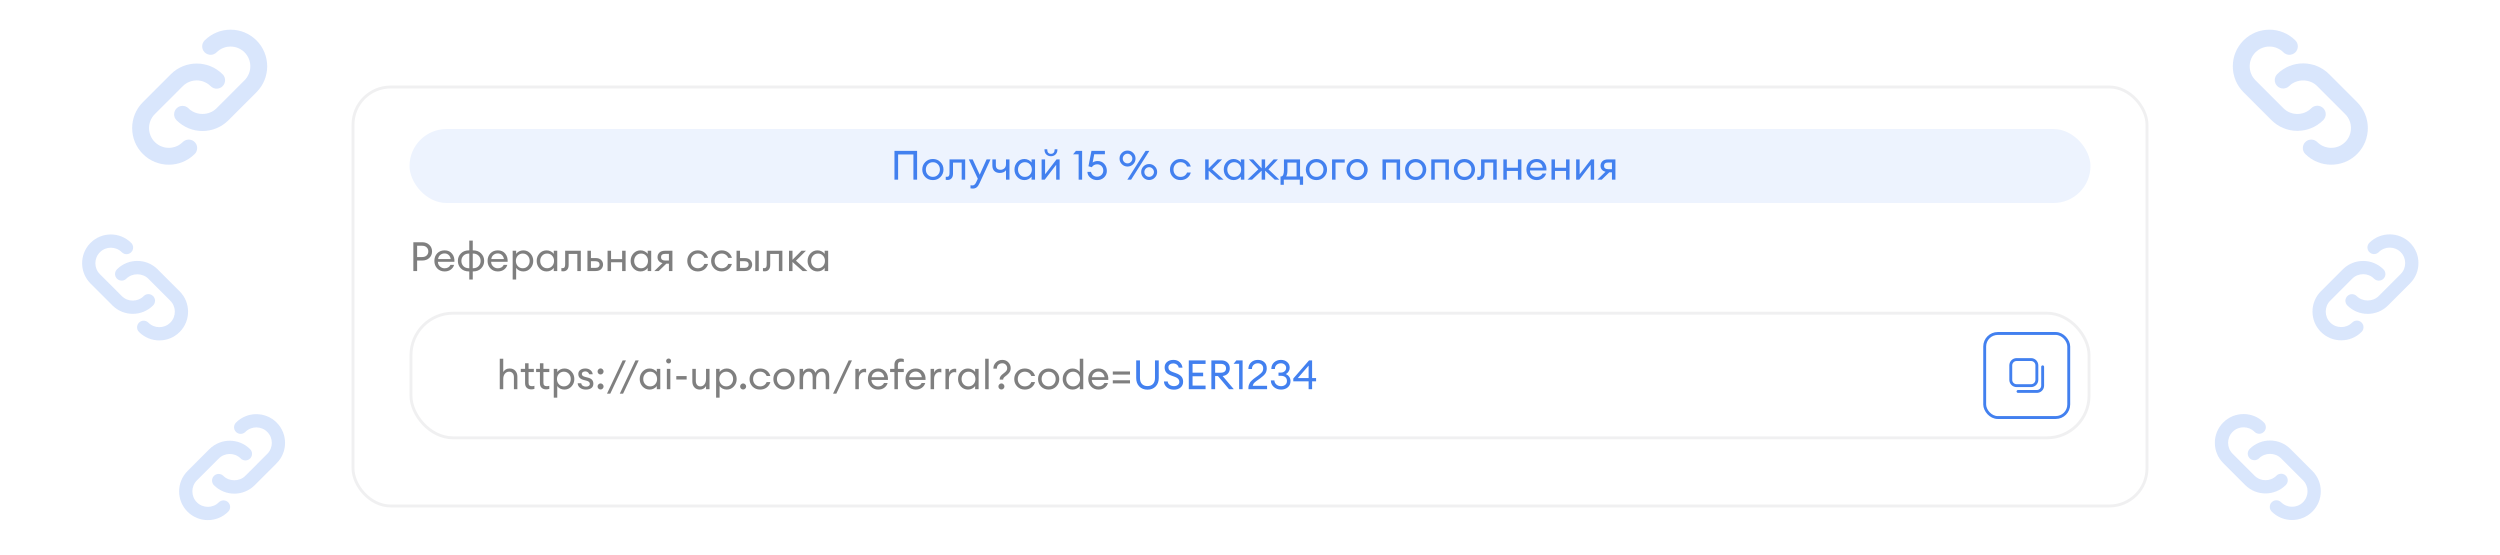 <svg width="640" height="142" viewBox="0 0 640 142" fill="none" xmlns="http://www.w3.org/2000/svg">
<g clip-path="url(#clip0_1142_3603)">
<rect x="90.371" y="22.274" width="459.258" height="107.258" rx="9.629" fill="white"/>
<rect x="90.371" y="22.274" width="459.258" height="107.258" rx="9.629" stroke="#F0F0F1" stroke-width="0.742"/>
<rect x="104.839" y="33.032" width="430.323" height="18.936" rx="9.468" fill="#EDF3FE"/>
<path d="M233.833 46V39.539H229.917V46H228.982V38.625H234.778V46H233.833ZM238.821 46.104C238.039 46.104 237.388 45.844 236.869 45.325C236.356 44.799 236.1 44.158 236.1 43.403C236.1 42.648 236.356 42.011 236.869 41.492C237.388 40.966 238.039 40.703 238.821 40.703C239.597 40.703 240.241 40.966 240.753 41.492C241.273 42.011 241.532 42.648 241.532 43.403C241.532 44.158 241.273 44.799 240.753 45.325C240.241 45.844 239.597 46.104 238.821 46.104ZM237.513 44.733C237.852 45.093 238.288 45.273 238.821 45.273C239.355 45.273 239.787 45.093 240.12 44.733C240.452 44.373 240.618 43.929 240.618 43.403C240.618 42.877 240.452 42.434 240.12 42.074C239.787 41.714 239.355 41.533 238.821 41.533C238.288 41.533 237.852 41.714 237.513 42.074C237.18 42.434 237.014 42.877 237.014 43.403C237.014 43.929 237.18 44.373 237.513 44.733ZM242.578 46.073C242.342 46.073 242.186 46.062 242.11 46.041V45.242C242.159 45.256 242.27 45.263 242.443 45.263C242.657 45.263 242.817 45.19 242.92 45.044C243.024 44.892 243.076 44.625 243.076 44.245V40.806H247.086V46H246.192V41.627H243.97V44.431C243.97 44.965 243.841 45.373 243.585 45.657C243.329 45.934 242.993 46.073 242.578 46.073ZM253.568 40.806L250.753 46.925C250.538 47.402 250.296 47.745 250.026 47.953C249.762 48.167 249.43 48.275 249.028 48.275C248.772 48.275 248.578 48.258 248.447 48.223V47.433C248.551 47.454 248.72 47.465 248.956 47.465C249.343 47.465 249.655 47.201 249.89 46.675L250.316 45.761L248.021 40.806H249.008L250.805 44.722L252.57 40.806H253.568ZM258.427 46H257.534V43.58C257.395 43.794 257.184 43.964 256.9 44.089C256.616 44.213 256.298 44.276 255.945 44.276C255.363 44.276 254.899 44.109 254.553 43.777C254.213 43.445 254.044 42.977 254.044 42.375V40.806H254.937V42.281C254.937 43.071 255.342 43.465 256.152 43.465C256.506 43.465 256.824 43.344 257.108 43.102C257.392 42.853 257.534 42.503 257.534 42.053V40.806H258.427V46ZM262.249 46.104C261.529 46.104 260.923 45.841 260.432 45.315C259.947 44.788 259.704 44.151 259.704 43.403C259.704 42.655 259.947 42.018 260.432 41.492C260.923 40.966 261.529 40.703 262.249 40.703C262.63 40.703 262.983 40.789 263.309 40.962C263.641 41.129 263.897 41.343 264.077 41.606V40.806H264.971V46H264.077V45.2C263.897 45.463 263.641 45.681 263.309 45.855C262.983 46.021 262.63 46.104 262.249 46.104ZM262.384 45.283C262.897 45.283 263.319 45.103 263.652 44.743C263.984 44.383 264.15 43.936 264.15 43.403C264.15 42.87 263.984 42.423 263.652 42.063C263.319 41.703 262.897 41.523 262.384 41.523C261.865 41.523 261.439 41.703 261.107 42.063C260.774 42.423 260.608 42.87 260.608 43.403C260.608 43.936 260.774 44.383 261.107 44.743C261.439 45.103 261.865 45.283 262.384 45.283ZM267.452 46H266.652V40.806H267.545V44.618L270.475 40.806H271.264V46H270.381V42.188L267.452 46ZM270.215 39.539C269.903 39.844 269.512 39.996 269.041 39.996C268.57 39.996 268.176 39.844 267.857 39.539C267.545 39.234 267.39 38.836 267.39 38.345V38.21H268.096V38.345C268.096 38.677 268.183 38.937 268.356 39.124C268.536 39.304 268.764 39.394 269.041 39.394C269.318 39.394 269.543 39.304 269.716 39.124C269.896 38.937 269.986 38.677 269.986 38.345V38.21H270.693V38.345C270.693 38.836 270.533 39.234 270.215 39.539ZM276.132 46V39.508H274.709L275.436 38.625H277.025V46H276.132ZM280.85 46.104C280.185 46.104 279.61 45.896 279.125 45.481C278.641 45.065 278.391 44.574 278.377 44.006H279.291C279.375 44.366 279.558 44.66 279.842 44.889C280.126 45.117 280.462 45.231 280.85 45.231C281.3 45.231 281.677 45.079 281.982 44.774C282.286 44.47 282.439 44.096 282.439 43.653C282.439 43.202 282.293 42.825 282.003 42.52C281.712 42.216 281.341 42.063 280.891 42.063C280.275 42.063 279.811 42.313 279.499 42.811L278.647 42.562L279.406 38.625H282.854V39.498H280.122L279.717 41.606C280.077 41.35 280.507 41.222 281.005 41.222C281.691 41.222 282.252 41.464 282.688 41.949C283.131 42.427 283.353 43.033 283.353 43.767C283.353 44.418 283.114 44.972 282.636 45.429C282.158 45.879 281.563 46.104 280.85 46.104ZM289.563 46H288.597L293.271 38.625H294.237L289.563 46ZM294.186 46.083C293.618 46.083 293.133 45.882 292.731 45.481C292.337 45.079 292.139 44.598 292.139 44.037C292.139 43.469 292.337 42.988 292.731 42.593C293.133 42.191 293.618 41.991 294.186 41.991C294.746 41.991 295.228 42.191 295.629 42.593C296.031 42.988 296.232 43.469 296.232 44.037C296.232 44.598 296.031 45.079 295.629 45.481C295.228 45.882 294.746 46.083 294.186 46.083ZM294.186 45.273C294.518 45.273 294.805 45.152 295.048 44.909C295.29 44.66 295.411 44.369 295.411 44.037C295.411 43.705 295.29 43.417 295.048 43.175C294.805 42.925 294.518 42.801 294.186 42.801C293.839 42.801 293.548 42.922 293.313 43.164C293.078 43.407 292.96 43.697 292.96 44.037C292.96 44.376 293.078 44.667 293.313 44.909C293.548 45.152 293.839 45.273 294.186 45.273ZM288.649 42.635C288.081 42.635 287.597 42.434 287.195 42.032C286.8 41.63 286.603 41.149 286.603 40.588C286.603 40.02 286.8 39.539 287.195 39.145C287.597 38.743 288.081 38.542 288.649 38.542C289.21 38.542 289.691 38.743 290.093 39.145C290.495 39.539 290.695 40.02 290.695 40.588C290.695 41.149 290.495 41.63 290.093 42.032C289.691 42.434 289.21 42.635 288.649 42.635ZM288.649 41.824C288.982 41.824 289.269 41.703 289.511 41.461C289.754 41.212 289.875 40.921 289.875 40.588C289.875 40.256 289.754 39.969 289.511 39.726C289.269 39.477 288.982 39.352 288.649 39.352C288.303 39.352 288.012 39.473 287.777 39.716C287.541 39.958 287.424 40.249 287.424 40.588C287.424 40.928 287.541 41.218 287.777 41.461C288.012 41.703 288.303 41.824 288.649 41.824ZM302.219 46.104C301.437 46.104 300.789 45.844 300.277 45.325C299.764 44.799 299.508 44.158 299.508 43.403C299.508 42.648 299.764 42.011 300.277 41.492C300.789 40.966 301.437 40.703 302.219 40.703C302.863 40.703 303.421 40.883 303.891 41.243C304.362 41.596 304.677 42.06 304.837 42.635H303.881C303.756 42.295 303.549 42.025 303.258 41.824C302.967 41.624 302.621 41.523 302.219 41.523C301.686 41.523 301.25 41.703 300.91 42.063C300.578 42.423 300.412 42.87 300.412 43.403C300.412 43.936 300.578 44.383 300.91 44.743C301.25 45.103 301.686 45.283 302.219 45.283C302.621 45.283 302.967 45.183 303.258 44.982C303.549 44.781 303.756 44.511 303.881 44.172H304.837C304.684 44.747 304.373 45.214 303.902 45.574C303.431 45.927 302.87 46.104 302.219 46.104ZM312.015 46L309.418 43.684V46H308.525V40.806H309.418V43.112L311.724 40.806H312.857L310.312 43.351L313.241 46H312.015ZM315.828 46.104C315.108 46.104 314.502 45.841 314.01 45.315C313.526 44.788 313.283 44.151 313.283 43.403C313.283 42.655 313.526 42.018 314.01 41.492C314.502 40.966 315.108 40.703 315.828 40.703C316.209 40.703 316.562 40.789 316.888 40.962C317.22 41.129 317.476 41.343 317.656 41.606V40.806H318.549V46H317.656V45.2C317.476 45.463 317.22 45.681 316.888 45.855C316.562 46.021 316.209 46.104 315.828 46.104ZM315.963 45.283C316.475 45.283 316.898 45.103 317.23 44.743C317.563 44.383 317.729 43.936 317.729 43.403C317.729 42.87 317.563 42.423 317.23 42.063C316.898 41.703 316.475 41.523 315.963 41.523C315.444 41.523 315.018 41.703 314.685 42.063C314.353 42.423 314.187 42.87 314.187 43.403C314.187 43.936 314.353 44.383 314.685 44.743C315.018 45.103 315.444 45.283 315.963 45.283ZM326.339 46L323.877 43.694V46H322.984V43.694L320.522 46H319.348L322.132 43.351L319.712 40.806H320.823L322.984 43.112V40.806H323.877V43.112L326.048 40.806H327.149L324.729 43.362L327.512 46H326.339ZM327.817 45.179H327.941C328.44 45.179 328.689 44.618 328.689 43.497V40.806H332.813V45.179H333.592V47.309H332.751V46H328.658V47.309H327.817V45.179ZM329.583 41.627V43.642C329.583 44.293 329.475 44.806 329.261 45.179H331.92V41.627H329.583ZM337.012 46.104C336.229 46.104 335.578 45.844 335.059 45.325C334.547 44.799 334.29 44.158 334.29 43.403C334.29 42.648 334.547 42.011 335.059 41.492C335.578 40.966 336.229 40.703 337.012 40.703C337.787 40.703 338.431 40.966 338.944 41.492C339.463 42.011 339.723 42.648 339.723 43.403C339.723 44.158 339.463 44.799 338.944 45.325C338.431 45.844 337.787 46.104 337.012 46.104ZM335.703 44.733C336.042 45.093 336.479 45.273 337.012 45.273C337.545 45.273 337.978 45.093 338.31 44.733C338.643 44.373 338.809 43.929 338.809 43.403C338.809 42.877 338.643 42.434 338.31 42.074C337.978 41.714 337.545 41.533 337.012 41.533C336.479 41.533 336.042 41.714 335.703 42.074C335.371 42.434 335.205 42.877 335.205 43.403C335.205 43.929 335.371 44.373 335.703 44.733ZM341.005 46V40.806H344.256V41.627H341.898V46H341.005ZM347.419 46.104C346.637 46.104 345.986 45.844 345.466 45.325C344.954 44.799 344.698 44.158 344.698 43.403C344.698 42.648 344.954 42.011 345.466 41.492C345.986 40.966 346.637 40.703 347.419 40.703C348.195 40.703 348.839 40.966 349.351 41.492C349.871 42.011 350.13 42.648 350.13 43.403C350.13 44.158 349.871 44.799 349.351 45.325C348.839 45.844 348.195 46.104 347.419 46.104ZM346.11 44.733C346.45 45.093 346.886 45.273 347.419 45.273C347.952 45.273 348.385 45.093 348.718 44.733C349.05 44.373 349.216 43.929 349.216 43.403C349.216 42.877 349.05 42.434 348.718 42.074C348.385 41.714 347.952 41.533 347.419 41.533C346.886 41.533 346.45 41.714 346.11 42.074C345.778 42.434 345.612 42.877 345.612 43.403C345.612 43.929 345.778 44.373 346.11 44.733ZM353.918 46V40.806H358.426V46H357.533V41.627H354.811V46H353.918ZM362.412 46.104C361.629 46.104 360.978 45.844 360.459 45.325C359.946 44.799 359.69 44.158 359.69 43.403C359.69 42.648 359.946 42.011 360.459 41.492C360.978 40.966 361.629 40.703 362.412 40.703C363.187 40.703 363.831 40.966 364.344 41.492C364.863 42.011 365.123 42.648 365.123 43.403C365.123 44.158 364.863 44.799 364.344 45.325C363.831 45.844 363.187 46.104 362.412 46.104ZM361.103 44.733C361.442 45.093 361.878 45.273 362.412 45.273C362.945 45.273 363.378 45.093 363.71 44.733C364.042 44.373 364.209 43.929 364.209 43.403C364.209 42.877 364.042 42.434 363.71 42.074C363.378 41.714 362.945 41.533 362.412 41.533C361.878 41.533 361.442 41.714 361.103 42.074C360.77 42.434 360.604 42.877 360.604 43.403C360.604 43.929 360.77 44.373 361.103 44.733ZM366.405 46V40.806H370.913V46H370.02V41.627H367.298V46H366.405ZM374.898 46.104C374.116 46.104 373.465 45.844 372.946 45.325C372.433 44.799 372.177 44.158 372.177 43.403C372.177 42.648 372.433 42.011 372.946 41.492C373.465 40.966 374.116 40.703 374.898 40.703C375.674 40.703 376.318 40.966 376.83 41.492C377.35 42.011 377.609 42.648 377.609 43.403C377.609 44.158 377.35 44.799 376.83 45.325C376.318 45.844 375.674 46.104 374.898 46.104ZM373.59 44.733C373.929 45.093 374.365 45.273 374.898 45.273C375.432 45.273 375.864 45.093 376.197 44.733C376.529 44.373 376.695 43.929 376.695 43.403C376.695 42.877 376.529 42.434 376.197 42.074C375.864 41.714 375.432 41.533 374.898 41.533C374.365 41.533 373.929 41.714 373.59 42.074C373.257 42.434 373.091 42.877 373.091 43.403C373.091 43.929 373.257 44.373 373.59 44.733ZM378.655 46.073C378.419 46.073 378.263 46.062 378.187 46.041V45.242C378.236 45.256 378.347 45.263 378.52 45.263C378.734 45.263 378.894 45.19 378.997 45.044C379.101 44.892 379.153 44.625 379.153 44.245V40.806H383.163V46H382.269V41.627H380.047V44.431C380.047 44.965 379.918 45.373 379.662 45.657C379.406 45.934 379.07 46.073 378.655 46.073ZM384.856 46V40.806H385.749V42.946H388.585V40.806H389.478V46H388.585V43.756H385.749V46H384.856ZM393.378 46.104C392.623 46.104 391.996 45.848 391.498 45.335C391.006 44.823 390.76 44.179 390.76 43.403C390.76 42.621 390.999 41.977 391.477 41.471C391.962 40.959 392.602 40.703 393.399 40.703C394.202 40.703 394.832 40.986 395.289 41.554C395.746 42.122 395.947 42.818 395.892 43.642H391.664C391.678 44.113 391.851 44.508 392.183 44.826C392.516 45.138 392.917 45.294 393.388 45.294C394.095 45.294 394.597 45.003 394.894 44.421H395.808C395.677 44.906 395.396 45.307 394.967 45.626C394.538 45.945 394.008 46.104 393.378 46.104ZM394.396 41.866C394.112 41.617 393.769 41.492 393.368 41.492C392.966 41.492 392.606 41.613 392.287 41.855C391.976 42.098 391.782 42.458 391.706 42.936H394.946C394.863 42.465 394.68 42.108 394.396 41.866ZM397.181 46V40.806H398.074V42.946H400.91V40.806H401.803V46H400.91V43.756H398.074V46H397.181ZM404.29 46H403.49V40.806H404.383V44.618L407.312 40.806H408.102V46H407.219V42.188L404.29 46ZM408.916 46L411.015 43.964C410.606 43.867 410.291 43.687 410.069 43.424C409.848 43.154 409.737 42.832 409.737 42.458C409.737 41.98 409.9 41.586 410.225 41.274C410.558 40.962 411.025 40.806 411.627 40.806H413.549V46H412.656V44.109H411.991L410.038 46H408.916ZM411.679 43.31H412.656V41.606H411.679C410.98 41.606 410.63 41.894 410.63 42.468C410.63 42.739 410.72 42.946 410.9 43.092C411.087 43.237 411.347 43.31 411.679 43.31Z" fill="#4280EF"/>
<path opacity="0.5" d="M109.897 62.677C110.368 63.12 110.604 63.681 110.604 64.36C110.604 65.038 110.368 65.599 109.897 66.043C109.433 66.479 108.824 66.697 108.069 66.697H106.781V69.387H105.815V62.012H108.069C108.824 62.012 109.433 62.234 109.897 62.677ZM109.222 65.399C109.506 65.129 109.648 64.782 109.648 64.36C109.648 63.937 109.506 63.591 109.222 63.321C108.945 63.051 108.561 62.916 108.069 62.916H106.781V65.804H108.069C108.561 65.804 108.945 65.669 109.222 65.399ZM113.816 69.491C113.062 69.491 112.435 69.235 111.936 68.722C111.445 68.21 111.199 67.566 111.199 66.79C111.199 66.008 111.438 65.364 111.916 64.858C112.4 64.346 113.041 64.09 113.837 64.09C114.64 64.09 115.271 64.374 115.728 64.942C116.185 65.509 116.385 66.205 116.33 67.029H112.103C112.116 67.5 112.289 67.895 112.622 68.213C112.954 68.525 113.356 68.681 113.827 68.681C114.533 68.681 115.035 68.39 115.333 67.808H116.247C116.115 68.293 115.835 68.695 115.406 69.013C114.976 69.332 114.447 69.491 113.816 69.491ZM114.834 65.253C114.55 65.004 114.208 64.879 113.806 64.879C113.404 64.879 113.044 65 112.726 65.243C112.414 65.485 112.22 65.845 112.144 66.323H115.385C115.302 65.852 115.118 65.496 114.834 65.253ZM121.026 71.558H120.133V69.491H120.07C119.198 69.491 118.502 69.231 117.983 68.712C117.47 68.186 117.214 67.545 117.214 66.79C117.214 66.036 117.47 65.399 117.983 64.879C118.502 64.353 119.198 64.09 120.07 64.09H120.133V61.587H121.026V64.09H121.088C121.961 64.09 122.653 64.353 123.166 64.879C123.685 65.399 123.945 66.036 123.945 66.79C123.945 67.545 123.685 68.186 123.166 68.712C122.653 69.231 121.961 69.491 121.088 69.491H121.026V71.558ZM121.088 64.91H121.026V68.671H121.088C121.691 68.671 122.165 68.494 122.511 68.141C122.865 67.781 123.041 67.331 123.041 66.79C123.041 66.25 122.865 65.804 122.511 65.451C122.158 65.09 121.684 64.91 121.088 64.91ZM120.133 68.671V64.91H120.07C119.475 64.91 119.001 65.09 118.647 65.451C118.294 65.804 118.118 66.25 118.118 66.79C118.118 67.331 118.291 67.781 118.637 68.141C118.99 68.494 119.468 68.671 120.07 68.671H120.133ZM127.439 69.491C126.685 69.491 126.058 69.235 125.559 68.722C125.068 68.21 124.822 67.566 124.822 66.79C124.822 66.008 125.061 65.364 125.538 64.858C126.023 64.346 126.664 64.09 127.46 64.09C128.263 64.09 128.893 64.374 129.351 64.942C129.808 65.509 130.008 66.205 129.953 67.029H125.725C125.739 67.5 125.912 67.895 126.245 68.213C126.577 68.525 126.979 68.681 127.45 68.681C128.156 68.681 128.658 68.39 128.956 67.808H129.87C129.738 68.293 129.458 68.695 129.029 69.013C128.599 69.332 128.069 69.491 127.439 69.491ZM128.457 65.253C128.173 65.004 127.831 64.879 127.429 64.879C127.027 64.879 126.667 65 126.349 65.243C126.037 65.485 125.843 65.845 125.767 66.323H129.008C128.925 65.852 128.741 65.496 128.457 65.253ZM132.135 71.558H131.242V64.194H132.135V64.993C132.315 64.73 132.568 64.516 132.894 64.35C133.226 64.176 133.583 64.09 133.963 64.09C134.684 64.09 135.286 64.353 135.771 64.879C136.262 65.406 136.508 66.043 136.508 66.79C136.508 67.538 136.262 68.175 135.771 68.702C135.286 69.228 134.684 69.491 133.963 69.491C133.583 69.491 133.226 69.408 132.894 69.242C132.568 69.069 132.315 68.85 132.135 68.587V71.558ZM132.561 68.13C132.894 68.49 133.316 68.671 133.828 68.671C134.341 68.671 134.763 68.49 135.096 68.13C135.428 67.77 135.594 67.324 135.594 66.79C135.594 66.257 135.428 65.811 135.096 65.451C134.763 65.09 134.341 64.91 133.828 64.91C133.316 64.91 132.894 65.09 132.561 65.451C132.229 65.811 132.063 66.257 132.063 66.79C132.063 67.324 132.229 67.77 132.561 68.13ZM139.935 69.491C139.214 69.491 138.608 69.228 138.117 68.702C137.632 68.175 137.39 67.538 137.39 66.79C137.39 66.043 137.632 65.406 138.117 64.879C138.608 64.353 139.214 64.09 139.935 64.09C140.315 64.09 140.669 64.176 140.994 64.35C141.326 64.516 141.583 64.73 141.763 64.993V64.194H142.656V69.387H141.763V68.587C141.583 68.85 141.326 69.069 140.994 69.242C140.669 69.408 140.315 69.491 139.935 69.491ZM140.07 68.671C140.582 68.671 141.004 68.49 141.337 68.13C141.669 67.77 141.835 67.324 141.835 66.79C141.835 66.257 141.669 65.811 141.337 65.451C141.004 65.09 140.582 64.91 140.07 64.91C139.55 64.91 139.124 65.09 138.792 65.451C138.46 65.811 138.293 66.257 138.293 66.79C138.293 67.324 138.46 67.77 138.792 68.13C139.124 68.49 139.55 68.671 140.07 68.671ZM144.182 69.46C143.946 69.46 143.79 69.45 143.714 69.429V68.629C143.763 68.643 143.874 68.65 144.047 68.65C144.261 68.65 144.421 68.577 144.524 68.432C144.628 68.279 144.68 68.013 144.68 67.632V64.194H148.69V69.387H147.796V65.014H145.574V67.819C145.574 68.352 145.445 68.76 145.189 69.044C144.933 69.321 144.597 69.46 144.182 69.46ZM150.383 69.387V64.194H151.276V66.063H152.481C153.105 66.063 153.575 66.226 153.894 66.552C154.219 66.877 154.382 67.265 154.382 67.715C154.382 68.172 154.219 68.567 153.894 68.899C153.568 69.225 153.094 69.387 152.471 69.387H150.383ZM151.276 66.874V68.577H152.44C152.772 68.577 153.028 68.501 153.208 68.349C153.395 68.196 153.489 67.985 153.489 67.715C153.489 67.445 153.399 67.237 153.219 67.092C153.039 66.946 152.783 66.874 152.45 66.874H151.276ZM155.536 69.387V64.194H156.429V66.333H159.265V64.194H160.158V69.387H159.265V67.144H156.429V69.387H155.536ZM163.985 69.491C163.265 69.491 162.659 69.228 162.167 68.702C161.683 68.175 161.44 67.538 161.44 66.79C161.44 66.043 161.683 65.406 162.167 64.879C162.659 64.353 163.265 64.09 163.985 64.09C164.366 64.09 164.719 64.176 165.045 64.35C165.377 64.516 165.633 64.73 165.813 64.993V64.194H166.707V69.387H165.813V68.587C165.633 68.85 165.377 69.069 165.045 69.242C164.719 69.408 164.366 69.491 163.985 69.491ZM164.12 68.671C164.633 68.671 165.055 68.49 165.387 68.13C165.72 67.77 165.886 67.324 165.886 66.79C165.886 66.257 165.72 65.811 165.387 65.451C165.055 65.09 164.633 64.91 164.12 64.91C163.601 64.91 163.175 65.09 162.843 65.451C162.51 65.811 162.344 66.257 162.344 66.79C162.344 67.324 162.51 67.77 162.843 68.13C163.175 68.49 163.601 68.671 164.12 68.671ZM167.505 69.387L169.603 67.351C169.195 67.254 168.88 67.074 168.658 66.811C168.437 66.541 168.326 66.219 168.326 65.845C168.326 65.367 168.488 64.973 168.814 64.661C169.146 64.35 169.614 64.194 170.216 64.194H172.138V69.387H171.245V67.497H170.58L168.627 69.387H167.505ZM170.268 66.697H171.245V64.993H170.268C169.569 64.993 169.219 65.281 169.219 65.856C169.219 66.126 169.309 66.333 169.489 66.479C169.676 66.624 169.936 66.697 170.268 66.697ZM178.647 69.491C177.864 69.491 177.217 69.231 176.704 68.712C176.192 68.186 175.936 67.545 175.936 66.79C175.936 66.036 176.192 65.399 176.704 64.879C177.217 64.353 177.864 64.09 178.647 64.09C179.291 64.09 179.848 64.27 180.319 64.63C180.79 64.983 181.105 65.447 181.264 66.022H180.309C180.184 65.683 179.976 65.412 179.685 65.212C179.395 65.011 179.048 64.91 178.647 64.91C178.113 64.91 177.677 65.09 177.338 65.451C177.005 65.811 176.839 66.257 176.839 66.79C176.839 67.324 177.005 67.77 177.338 68.13C177.677 68.49 178.113 68.671 178.647 68.671C179.048 68.671 179.395 68.57 179.685 68.369C179.976 68.168 180.184 67.898 180.309 67.559H181.264C181.112 68.134 180.8 68.601 180.329 68.961C179.858 69.314 179.298 69.491 178.647 69.491ZM184.753 69.491C183.971 69.491 183.323 69.231 182.811 68.712C182.298 68.186 182.042 67.545 182.042 66.79C182.042 66.036 182.298 65.399 182.811 64.879C183.323 64.353 183.971 64.09 184.753 64.09C185.397 64.09 185.955 64.27 186.425 64.63C186.896 64.983 187.211 65.447 187.371 66.022H186.415C186.29 65.683 186.083 65.412 185.792 65.212C185.501 65.011 185.155 64.91 184.753 64.91C184.22 64.91 183.784 65.09 183.444 65.451C183.112 65.811 182.946 66.257 182.946 66.79C182.946 67.324 183.112 67.77 183.444 68.13C183.784 68.49 184.22 68.671 184.753 68.671C185.155 68.671 185.501 68.57 185.792 68.369C186.083 68.168 186.29 67.898 186.415 67.559H187.371C187.218 68.134 186.907 68.601 186.436 68.961C185.965 69.314 185.404 69.491 184.753 69.491ZM193.352 69.387V64.194H194.246V69.387H193.352ZM188.554 69.387V64.194H189.447V66.063H190.652C191.275 66.063 191.746 66.226 192.064 66.552C192.39 66.877 192.553 67.265 192.553 67.715C192.553 68.172 192.39 68.567 192.064 68.899C191.739 69.225 191.265 69.387 190.641 69.387H188.554ZM189.447 66.874V68.577H190.61C190.943 68.577 191.199 68.501 191.379 68.349C191.566 68.196 191.659 67.985 191.659 67.715C191.659 67.445 191.569 67.237 191.389 67.092C191.209 66.946 190.953 66.874 190.621 66.874H189.447ZM195.782 69.46C195.547 69.46 195.391 69.45 195.315 69.429V68.629C195.363 68.643 195.474 68.65 195.647 68.65C195.862 68.65 196.021 68.577 196.125 68.432C196.229 68.279 196.281 68.013 196.281 67.632V64.194H200.29V69.387H199.397V65.014H197.174V67.819C197.174 68.352 197.046 68.76 196.79 69.044C196.534 69.321 196.198 69.46 195.782 69.46ZM205.474 69.387L202.877 67.071V69.387H201.984V64.194H202.877V66.5L205.183 64.194H206.315L203.77 66.739L206.7 69.387H205.474ZM209.287 69.491C208.567 69.491 207.961 69.228 207.469 68.702C206.984 68.175 206.742 67.538 206.742 66.79C206.742 66.043 206.984 65.406 207.469 64.879C207.961 64.353 208.567 64.09 209.287 64.09C209.668 64.09 210.021 64.176 210.346 64.35C210.679 64.516 210.935 64.73 211.115 64.993V64.194H212.008V69.387H211.115V68.587C210.935 68.85 210.679 69.069 210.346 69.242C210.021 69.408 209.668 69.491 209.287 69.491ZM209.422 68.671C209.934 68.671 210.357 68.49 210.689 68.13C211.021 67.77 211.188 67.324 211.188 66.79C211.188 66.257 211.021 65.811 210.689 65.451C210.357 65.09 209.934 64.91 209.422 64.91C208.902 64.91 208.477 65.09 208.144 65.451C207.812 65.811 207.646 66.257 207.646 66.79C207.646 67.324 207.812 67.77 208.144 68.13C208.477 68.49 208.902 68.671 209.422 68.671Z" fill="black"/>
<rect x="105.21" y="80.178" width="429.581" height="31.903" rx="10.758" stroke="#F0F0F1" stroke-width="0.742"/>
<path d="M128.831 99.629H127.938V91.839H128.831V95.235C129.185 94.633 129.735 94.332 130.483 94.332C131.072 94.332 131.546 94.522 131.906 94.903C132.266 95.284 132.446 95.793 132.446 96.43V99.629H131.563V96.565C131.563 96.129 131.452 95.786 131.231 95.537C131.009 95.28 130.711 95.152 130.338 95.152C129.908 95.152 129.548 95.322 129.257 95.661C128.973 96.001 128.831 96.465 128.831 97.053V99.629ZM139.811 99.681C139.333 99.681 138.948 99.546 138.658 99.276C138.367 99.006 138.221 98.611 138.221 98.092V95.256H137.245V94.436H138.221V92.992H139.115V94.436H140.621V95.256H139.115V97.978C139.115 98.303 139.184 98.532 139.322 98.663C139.461 98.795 139.679 98.861 139.977 98.861C140.247 98.861 140.462 98.826 140.621 98.757V99.556C140.351 99.639 140.081 99.681 139.811 99.681ZM136.009 99.681C135.531 99.681 135.147 99.546 134.856 99.276C134.565 99.006 134.42 98.611 134.42 98.092V95.256H133.319V94.436H134.42V92.992H135.313V94.436H136.663V95.256H135.313V97.978C135.313 98.303 135.382 98.532 135.521 98.663C135.659 98.795 135.877 98.861 136.175 98.861C136.438 98.861 136.649 98.826 136.809 98.757V99.556C136.559 99.639 136.293 99.681 136.009 99.681ZM142.657 101.8H141.764V94.436H142.657V95.235C142.837 94.972 143.09 94.758 143.415 94.591C143.748 94.418 144.104 94.332 144.485 94.332C145.205 94.332 145.808 94.595 146.293 95.121C146.784 95.647 147.03 96.284 147.03 97.032C147.03 97.78 146.784 98.417 146.293 98.944C145.808 99.47 145.205 99.733 144.485 99.733C144.104 99.733 143.748 99.65 143.415 99.484C143.09 99.311 142.837 99.093 142.657 98.829V101.8ZM143.083 98.372C143.415 98.732 143.838 98.912 144.35 98.912C144.863 98.912 145.285 98.732 145.618 98.372C145.95 98.012 146.116 97.566 146.116 97.032C146.116 96.499 145.95 96.052 145.618 95.692C145.285 95.332 144.863 95.152 144.35 95.152C143.838 95.152 143.415 95.332 143.083 95.692C142.751 96.052 142.584 96.499 142.584 97.032C142.584 97.566 142.751 98.012 143.083 98.372ZM149.989 99.733C149.407 99.733 148.919 99.591 148.524 99.307C148.137 99.023 147.922 98.629 147.88 98.123H148.794C148.85 98.414 148.988 98.629 149.21 98.767C149.438 98.906 149.702 98.975 149.999 98.975C150.297 98.975 150.536 98.916 150.716 98.798C150.903 98.68 150.997 98.511 150.997 98.289C150.997 98.082 150.927 97.912 150.789 97.78C150.657 97.649 150.439 97.541 150.134 97.458L149.387 97.261C148.493 97.025 148.047 96.516 148.047 95.734C148.047 95.312 148.213 94.972 148.545 94.716C148.885 94.46 149.317 94.332 149.844 94.332C150.377 94.332 150.813 94.474 151.152 94.758C151.499 95.035 151.692 95.388 151.734 95.817H150.841C150.772 95.589 150.647 95.409 150.467 95.277C150.294 95.145 150.086 95.08 149.844 95.08C149.587 95.08 149.373 95.138 149.2 95.256C149.033 95.374 148.95 95.53 148.95 95.724C148.95 95.911 149.013 96.063 149.137 96.181C149.262 96.298 149.463 96.395 149.74 96.472L150.571 96.69C151.457 96.911 151.9 97.424 151.9 98.227C151.9 98.725 151.724 99.103 151.37 99.359C151.017 99.608 150.557 99.733 149.989 99.733ZM154.287 95.641C154.142 95.793 153.962 95.869 153.747 95.869C153.532 95.869 153.349 95.793 153.197 95.641C153.051 95.488 152.978 95.305 152.978 95.09C152.978 94.882 153.055 94.702 153.207 94.55C153.359 94.391 153.539 94.311 153.747 94.311C153.955 94.311 154.135 94.391 154.287 94.55C154.44 94.702 154.516 94.882 154.516 95.09C154.516 95.305 154.44 95.488 154.287 95.641ZM154.287 99.484C154.142 99.636 153.962 99.712 153.747 99.712C153.532 99.712 153.349 99.636 153.197 99.484C153.051 99.331 152.978 99.148 152.978 98.933C152.978 98.725 153.055 98.545 153.207 98.393C153.359 98.234 153.539 98.154 153.747 98.154C153.955 98.154 154.135 98.234 154.287 98.393C154.44 98.545 154.516 98.725 154.516 98.933C154.516 99.148 154.44 99.331 154.287 99.484ZM155.392 100.772L159.402 92.254H160.243L156.234 100.772H155.392ZM158.669 100.772L162.678 92.254H163.52L159.51 100.772H158.669ZM166.311 99.733C165.591 99.733 164.985 99.47 164.493 98.944C164.008 98.417 163.766 97.78 163.766 97.032C163.766 96.284 164.008 95.647 164.493 95.121C164.985 94.595 165.591 94.332 166.311 94.332C166.692 94.332 167.045 94.418 167.37 94.591C167.703 94.758 167.959 94.972 168.139 95.235V94.436H169.032V99.629H168.139V98.829C167.959 99.093 167.703 99.311 167.37 99.484C167.045 99.65 166.692 99.733 166.311 99.733ZM166.446 98.912C166.958 98.912 167.381 98.732 167.713 98.372C168.046 98.012 168.212 97.566 168.212 97.032C168.212 96.499 168.046 96.052 167.713 95.692C167.381 95.332 166.958 95.152 166.446 95.152C165.927 95.152 165.501 95.332 165.168 95.692C164.836 96.052 164.67 96.499 164.67 97.032C164.67 97.566 164.836 98.012 165.168 98.372C165.501 98.732 165.927 98.912 166.446 98.912ZM171.618 92.867C171.5 92.985 171.351 93.044 171.171 93.044C170.991 93.044 170.839 92.985 170.714 92.867C170.589 92.743 170.527 92.59 170.527 92.41C170.527 92.237 170.589 92.088 170.714 91.963C170.839 91.839 170.991 91.776 171.171 91.776C171.351 91.776 171.5 91.839 171.618 91.963C171.735 92.088 171.794 92.237 171.794 92.41C171.794 92.59 171.735 92.743 171.618 92.867ZM170.714 99.629V94.436H171.607V99.629H170.714ZM173.134 97.167V96.274H175.783V97.167H173.134ZM179.146 99.733C178.578 99.733 178.117 99.543 177.764 99.162C177.411 98.774 177.235 98.261 177.235 97.624V94.436H178.128V97.489C178.128 97.926 178.232 98.272 178.439 98.528C178.654 98.784 178.941 98.912 179.302 98.912C179.717 98.912 180.06 98.743 180.33 98.403C180.607 98.057 180.745 97.593 180.745 97.012V94.436H181.639V99.629H180.745V98.829C180.406 99.432 179.873 99.733 179.146 99.733ZM184.216 101.8H183.322V94.436H184.216V95.235C184.396 94.972 184.649 94.758 184.974 94.591C185.306 94.418 185.663 94.332 186.044 94.332C186.764 94.332 187.366 94.595 187.851 95.121C188.343 95.647 188.589 96.284 188.589 97.032C188.589 97.78 188.343 98.417 187.851 98.944C187.366 99.47 186.764 99.733 186.044 99.733C185.663 99.733 185.306 99.65 184.974 99.484C184.649 99.311 184.396 99.093 184.216 98.829V101.8ZM184.642 98.372C184.974 98.732 185.396 98.912 185.909 98.912C186.421 98.912 186.844 98.732 187.176 98.372C187.508 98.012 187.675 97.566 187.675 97.032C187.675 96.499 187.508 96.052 187.176 95.692C186.844 95.332 186.421 95.152 185.909 95.152C185.396 95.152 184.974 95.332 184.642 95.692C184.309 96.052 184.143 96.499 184.143 97.032C184.143 97.566 184.309 98.012 184.642 98.372ZM190.781 99.484C190.636 99.636 190.456 99.712 190.241 99.712C190.027 99.712 189.843 99.636 189.691 99.484C189.545 99.331 189.473 99.148 189.473 98.933C189.473 98.725 189.549 98.545 189.701 98.393C189.853 98.234 190.033 98.154 190.241 98.154C190.449 98.154 190.629 98.234 190.781 98.393C190.934 98.545 191.01 98.725 191.01 98.933C191.01 99.148 190.934 99.331 190.781 99.484ZM194.595 99.733C193.813 99.733 193.165 99.473 192.653 98.954C192.141 98.428 191.884 97.787 191.884 97.032C191.884 96.278 192.141 95.641 192.653 95.121C193.165 94.595 193.813 94.332 194.595 94.332C195.239 94.332 195.797 94.512 196.268 94.872C196.739 95.225 197.054 95.689 197.213 96.264H196.257C196.133 95.924 195.925 95.654 195.634 95.454C195.343 95.253 194.997 95.152 194.595 95.152C194.062 95.152 193.626 95.332 193.287 95.692C192.954 96.052 192.788 96.499 192.788 97.032C192.788 97.566 192.954 98.012 193.287 98.372C193.626 98.732 194.062 98.912 194.595 98.912C194.997 98.912 195.343 98.812 195.634 98.611C195.925 98.41 196.133 98.14 196.257 97.801H197.213C197.061 98.376 196.749 98.843 196.278 99.203C195.807 99.556 195.246 99.733 194.595 99.733ZM200.702 99.733C199.919 99.733 199.268 99.473 198.749 98.954C198.237 98.428 197.98 97.787 197.98 97.032C197.98 96.278 198.237 95.641 198.749 95.121C199.268 94.595 199.919 94.332 200.702 94.332C201.477 94.332 202.121 94.595 202.634 95.121C203.153 95.641 203.413 96.278 203.413 97.032C203.413 97.787 203.153 98.428 202.634 98.954C202.121 99.473 201.477 99.733 200.702 99.733ZM199.393 98.362C199.732 98.722 200.169 98.902 200.702 98.902C201.235 98.902 201.668 98.722 202 98.362C202.333 98.002 202.499 97.559 202.499 97.032C202.499 96.506 202.333 96.063 202 95.703C201.668 95.343 201.235 95.163 200.702 95.163C200.169 95.163 199.732 95.343 199.393 95.703C199.061 96.063 198.894 96.506 198.894 97.032C198.894 97.559 199.061 98.002 199.393 98.362ZM211.384 99.629V96.575C211.384 96.146 211.294 95.803 211.114 95.547C210.941 95.284 210.688 95.152 210.356 95.152C209.941 95.152 209.601 95.315 209.338 95.641C209.082 95.966 208.947 96.409 208.933 96.97V99.629H208.04V96.575C208.04 96.139 207.95 95.793 207.77 95.537C207.597 95.28 207.347 95.152 207.022 95.152C206.592 95.152 206.246 95.325 205.983 95.672C205.72 96.011 205.588 96.472 205.588 97.053V99.629H204.695V94.436H205.588V95.235C205.921 94.633 206.444 94.332 207.157 94.332C207.946 94.332 208.479 94.702 208.756 95.443C208.895 95.104 209.117 94.834 209.421 94.633C209.726 94.432 210.072 94.332 210.46 94.332C211.021 94.332 211.464 94.522 211.789 94.903C212.115 95.284 212.278 95.796 212.278 96.44V99.629H211.384ZM213.262 100.772L217.271 92.254H218.113L214.103 100.772H213.262ZM218.967 99.629V94.436H219.86V95.443C219.957 95.125 220.144 94.868 220.421 94.674C220.705 94.481 221.003 94.384 221.315 94.384C221.467 94.384 221.602 94.397 221.72 94.425V95.35C221.595 95.294 221.432 95.267 221.232 95.267C220.872 95.267 220.553 95.422 220.276 95.734C219.999 96.046 219.86 96.485 219.86 97.053V99.629H218.967ZM224.801 99.733C224.046 99.733 223.419 99.477 222.921 98.964C222.429 98.452 222.183 97.808 222.183 97.032C222.183 96.25 222.422 95.606 222.9 95.1C223.385 94.588 224.025 94.332 224.822 94.332C225.625 94.332 226.255 94.616 226.712 95.183C227.169 95.751 227.37 96.447 227.315 97.271H223.087C223.101 97.742 223.274 98.137 223.606 98.455C223.939 98.767 224.34 98.923 224.811 98.923C225.518 98.923 226.02 98.632 226.317 98.05H227.232C227.1 98.535 226.819 98.937 226.39 99.255C225.961 99.574 225.431 99.733 224.801 99.733ZM225.819 95.495C225.535 95.246 225.192 95.121 224.791 95.121C224.389 95.121 224.029 95.242 223.71 95.485C223.399 95.727 223.205 96.087 223.129 96.565H226.369C226.286 96.094 226.103 95.737 225.819 95.495ZM228.969 99.629V95.256H227.868V94.436H228.969V93.386C228.969 92.867 229.114 92.469 229.405 92.192C229.696 91.915 230.08 91.776 230.558 91.776C230.842 91.776 231.112 91.822 231.368 91.912V92.701C231.209 92.632 230.994 92.597 230.724 92.597C230.427 92.597 230.208 92.663 230.07 92.794C229.931 92.926 229.862 93.154 229.862 93.48V94.436H231.368V95.256H229.862V99.629H228.969ZM234.427 99.733C233.672 99.733 233.046 99.477 232.547 98.964C232.056 98.452 231.81 97.808 231.81 97.032C231.81 96.25 232.049 95.606 232.526 95.1C233.011 94.588 233.652 94.332 234.448 94.332C235.251 94.332 235.881 94.616 236.338 95.183C236.796 95.751 236.996 96.447 236.941 97.271H232.713C232.727 97.742 232.9 98.137 233.233 98.455C233.565 98.767 233.967 98.923 234.438 98.923C235.144 98.923 235.646 98.632 235.944 98.05H236.858C236.726 98.535 236.446 98.937 236.016 99.255C235.587 99.574 235.057 99.733 234.427 99.733ZM235.445 95.495C235.161 95.246 234.819 95.121 234.417 95.121C234.015 95.121 233.655 95.242 233.337 95.485C233.025 95.727 232.831 96.087 232.755 96.565H235.996C235.913 96.094 235.729 95.737 235.445 95.495ZM238.23 99.629V94.436H239.123V95.443C239.22 95.125 239.407 94.868 239.684 94.674C239.968 94.481 240.266 94.384 240.577 94.384C240.73 94.384 240.865 94.397 240.983 94.425V95.35C240.858 95.294 240.695 95.267 240.494 95.267C240.134 95.267 239.816 95.422 239.539 95.734C239.262 96.046 239.123 96.485 239.123 97.053V99.629H238.23ZM242.034 99.629V94.436H242.927V95.443C243.024 95.125 243.211 94.868 243.488 94.674C243.772 94.481 244.07 94.384 244.381 94.384C244.534 94.384 244.669 94.397 244.786 94.425V95.35C244.662 95.294 244.499 95.267 244.298 95.267C243.938 95.267 243.62 95.422 243.343 95.734C243.066 96.046 242.927 96.485 242.927 97.053V99.629H242.034ZM247.805 99.733C247.085 99.733 246.479 99.47 245.987 98.944C245.503 98.417 245.26 97.78 245.26 97.032C245.26 96.284 245.503 95.647 245.987 95.121C246.479 94.595 247.085 94.332 247.805 94.332C248.186 94.332 248.539 94.418 248.865 94.591C249.197 94.758 249.453 94.972 249.633 95.235V94.436H250.526V99.629H249.633V98.829C249.453 99.093 249.197 99.311 248.865 99.484C248.539 99.65 248.186 99.733 247.805 99.733ZM247.94 98.912C248.452 98.912 248.875 98.732 249.207 98.372C249.54 98.012 249.706 97.566 249.706 97.032C249.706 96.499 249.54 96.052 249.207 95.692C248.875 95.332 248.452 95.152 247.94 95.152C247.421 95.152 246.995 95.332 246.662 95.692C246.33 96.052 246.164 96.499 246.164 97.032C246.164 97.566 246.33 98.012 246.662 98.372C246.995 98.732 247.421 98.912 247.94 98.912ZM252.208 99.629V91.839H253.101V99.629H252.208ZM255.927 97.178V96.97C255.927 96.527 256.242 96.077 256.872 95.62C257.211 95.37 257.457 95.152 257.609 94.965C257.762 94.778 257.838 94.546 257.838 94.269C257.838 93.909 257.72 93.608 257.485 93.366C257.256 93.123 256.959 93.002 256.592 93.002C256.176 93.002 255.837 93.13 255.574 93.386C255.317 93.636 255.189 93.968 255.189 94.384H254.296C254.296 93.754 254.514 93.22 254.95 92.784C255.387 92.348 255.934 92.13 256.592 92.13C257.222 92.13 257.734 92.337 258.129 92.753C258.53 93.168 258.731 93.667 258.731 94.249C258.731 94.664 258.631 95.017 258.43 95.308C258.229 95.599 257.966 95.869 257.641 96.118C257.613 96.139 257.558 96.181 257.474 96.243C257.398 96.305 257.343 96.35 257.308 96.378C257.274 96.406 257.222 96.447 257.152 96.503C257.09 96.558 257.045 96.606 257.017 96.648C256.99 96.683 256.955 96.728 256.914 96.783C256.879 96.832 256.855 96.883 256.841 96.939C256.827 96.987 256.82 97.039 256.82 97.095V97.178H255.927ZM256.903 99.484C256.758 99.636 256.578 99.712 256.363 99.712C256.148 99.712 255.965 99.636 255.813 99.484C255.667 99.331 255.594 99.148 255.594 98.933C255.594 98.725 255.671 98.545 255.823 98.393C255.975 98.234 256.155 98.154 256.363 98.154C256.571 98.154 256.751 98.234 256.903 98.393C257.055 98.545 257.132 98.725 257.132 98.933C257.132 99.148 257.055 99.331 256.903 99.484ZM262.355 99.733C261.572 99.733 260.925 99.473 260.413 98.954C259.9 98.428 259.644 97.787 259.644 97.032C259.644 96.278 259.9 95.641 260.413 95.121C260.925 94.595 261.572 94.332 262.355 94.332C262.999 94.332 263.556 94.512 264.027 94.872C264.498 95.225 264.813 95.689 264.972 96.264H264.017C263.892 95.924 263.684 95.654 263.394 95.454C263.103 95.253 262.757 95.152 262.355 95.152C261.822 95.152 261.385 95.332 261.046 95.692C260.714 96.052 260.548 96.499 260.548 97.032C260.548 97.566 260.714 98.012 261.046 98.372C261.385 98.732 261.822 98.912 262.355 98.912C262.757 98.912 263.103 98.812 263.394 98.611C263.684 98.41 263.892 98.14 264.017 97.801H264.972C264.82 98.376 264.509 98.843 264.038 99.203C263.567 99.556 263.006 99.733 262.355 99.733ZM268.461 99.733C267.679 99.733 267.028 99.473 266.509 98.954C265.996 98.428 265.74 97.787 265.74 97.032C265.74 96.278 265.996 95.641 266.509 95.121C267.028 94.595 267.679 94.332 268.461 94.332C269.237 94.332 269.881 94.595 270.393 95.121C270.913 95.641 271.172 96.278 271.172 97.032C271.172 97.787 270.913 98.428 270.393 98.954C269.881 99.473 269.237 99.733 268.461 99.733ZM267.153 98.362C267.492 98.722 267.928 98.902 268.461 98.902C268.995 98.902 269.427 98.722 269.76 98.362C270.092 98.002 270.258 97.559 270.258 97.032C270.258 96.506 270.092 96.063 269.76 95.703C269.427 95.343 268.995 95.163 268.461 95.163C267.928 95.163 267.492 95.343 267.153 95.703C266.82 96.063 266.654 96.506 266.654 97.032C266.654 97.559 266.82 98.002 267.153 98.362ZM274.594 99.733C273.874 99.733 273.268 99.47 272.777 98.944C272.292 98.417 272.05 97.78 272.05 97.032C272.05 96.284 272.292 95.647 272.777 95.121C273.268 94.595 273.874 94.332 274.594 94.332C274.975 94.332 275.328 94.418 275.654 94.591C275.986 94.758 276.242 94.972 276.423 95.235V91.839H277.316V99.629H276.423V98.829C276.242 99.093 275.986 99.311 275.654 99.484C275.328 99.65 274.975 99.733 274.594 99.733ZM274.729 98.912C275.242 98.912 275.664 98.732 275.997 98.372C276.329 98.012 276.495 97.566 276.495 97.032C276.495 96.499 276.329 96.052 275.997 95.692C275.664 95.332 275.242 95.152 274.729 95.152C274.21 95.152 273.784 95.332 273.452 95.692C273.119 96.052 272.953 96.499 272.953 97.032C272.953 97.566 273.119 98.012 273.452 98.372C273.784 98.732 274.21 98.912 274.729 98.912ZM281.21 99.733C280.455 99.733 279.828 99.477 279.33 98.964C278.838 98.452 278.592 97.808 278.592 97.032C278.592 96.25 278.831 95.606 279.309 95.1C279.794 94.588 280.434 94.332 281.231 94.332C282.034 94.332 282.664 94.616 283.121 95.183C283.578 95.751 283.779 96.447 283.723 97.271H279.496C279.51 97.742 279.683 98.137 280.015 98.455C280.348 98.767 280.749 98.923 281.22 98.923C281.926 98.923 282.429 98.632 282.726 98.05H283.64C283.509 98.535 283.228 98.937 282.799 99.255C282.37 99.574 281.84 99.733 281.21 99.733ZM282.228 95.495C281.944 95.246 281.601 95.121 281.199 95.121C280.798 95.121 280.438 95.242 280.119 95.485C279.808 95.727 279.614 96.087 279.537 96.565H282.778C282.695 96.094 282.512 95.737 282.228 95.495ZM284.877 98.144V97.354H289.282V98.144H284.877ZM284.877 95.89V95.09H289.282V95.89H284.877Z" fill="#7F7F7F"/>
<path d="M295.842 98.944C295.309 99.484 294.613 99.754 293.754 99.754C292.895 99.754 292.199 99.484 291.666 98.944C291.133 98.397 290.866 97.669 290.866 96.762V92.254H291.832V96.783C291.832 97.441 292.005 97.95 292.352 98.31C292.698 98.663 293.165 98.84 293.754 98.84C294.343 98.84 294.81 98.663 295.156 98.31C295.502 97.95 295.676 97.441 295.676 96.783V92.254H296.642V96.762C296.642 97.669 296.375 98.397 295.842 98.944ZM300.532 99.754C299.785 99.754 299.172 99.549 298.694 99.141C298.223 98.732 297.981 98.237 297.967 97.656H298.933C298.974 98.037 299.151 98.331 299.463 98.538C299.781 98.746 300.134 98.85 300.522 98.85C300.924 98.85 301.256 98.75 301.519 98.549C301.782 98.348 301.914 98.082 301.914 97.749C301.914 97.188 301.564 96.776 300.865 96.513L299.847 96.139C299.265 95.938 298.836 95.672 298.559 95.339C298.289 95.007 298.15 94.581 298.143 94.062C298.143 93.473 298.351 93.006 298.767 92.659C299.189 92.306 299.729 92.13 300.387 92.13C301.079 92.13 301.627 92.331 302.028 92.732C302.437 93.127 302.665 93.591 302.714 94.124H301.758C301.668 93.757 301.495 93.484 301.239 93.303C300.989 93.123 300.699 93.033 300.366 93.033C300.006 93.033 299.705 93.123 299.463 93.303C299.227 93.484 299.109 93.726 299.109 94.031C299.109 94.335 299.193 94.578 299.359 94.758C299.525 94.938 299.795 95.094 300.169 95.225L301.114 95.568C301.696 95.775 302.136 96.052 302.433 96.399C302.731 96.738 302.88 97.178 302.88 97.718C302.88 98.334 302.662 98.829 302.226 99.203C301.789 99.57 301.225 99.754 300.532 99.754ZM304.329 99.629V92.254H308.629V93.168H305.295V95.402H308.006V96.316H305.295V98.715H308.629V99.629H304.329ZM310.111 99.629V92.254H312.625C313.303 92.254 313.84 92.441 314.235 92.815C314.629 93.182 314.827 93.674 314.827 94.29C314.827 94.83 314.664 95.273 314.339 95.62C314.02 95.966 313.573 96.181 312.999 96.264L315.845 99.629H314.629L311.794 96.274H311.077V99.629H310.111ZM311.077 95.412H312.51C312.94 95.412 313.272 95.319 313.508 95.132C313.743 94.938 313.861 94.657 313.861 94.29C313.861 93.923 313.743 93.643 313.508 93.449C313.272 93.248 312.94 93.148 312.51 93.148H311.077V95.412ZM317.214 99.629V93.137H315.791L316.518 92.254H318.107V99.629H317.214ZM324.373 98.767V99.629H319.595V99.276C319.595 99.02 319.633 98.777 319.709 98.549C319.792 98.314 319.882 98.116 319.979 97.957C320.076 97.798 320.228 97.621 320.436 97.427C320.644 97.226 320.806 97.081 320.924 96.991C321.042 96.894 321.239 96.749 321.516 96.555C321.793 96.354 321.977 96.222 322.067 96.16C322.558 95.8 322.898 95.499 323.085 95.256C323.279 95.007 323.375 94.681 323.375 94.28C323.375 93.892 323.251 93.584 323.002 93.355C322.752 93.12 322.427 93.002 322.025 93.002C321.603 93.002 321.243 93.13 320.945 93.386C320.647 93.643 320.498 93.999 320.498 94.456H319.584C319.584 93.764 319.813 93.203 320.27 92.774C320.734 92.344 321.315 92.13 322.015 92.13C322.666 92.13 323.206 92.317 323.635 92.691C324.071 93.064 324.29 93.598 324.29 94.29C324.29 94.817 324.161 95.267 323.905 95.641C323.649 96.007 323.209 96.416 322.586 96.866C322.468 96.949 322.302 97.067 322.087 97.219C321.873 97.365 321.707 97.483 321.589 97.573C321.471 97.662 321.34 97.773 321.194 97.905C321.056 98.029 320.945 98.165 320.862 98.31C320.786 98.448 320.73 98.601 320.696 98.767H324.373ZM327.963 99.733C327.229 99.733 326.605 99.511 326.093 99.068C325.587 98.618 325.335 98.057 325.335 97.385H326.238C326.266 97.822 326.443 98.178 326.768 98.455C327.094 98.725 327.492 98.861 327.963 98.861C328.392 98.861 328.749 98.743 329.032 98.507C329.316 98.272 329.458 97.946 329.458 97.531C329.458 97.088 329.313 96.755 329.022 96.534C328.738 96.312 328.347 96.201 327.848 96.201H327.298V95.381H327.89C328.285 95.381 328.607 95.27 328.856 95.048C329.112 94.827 329.244 94.54 329.251 94.186C329.251 93.84 329.122 93.556 328.866 93.335C328.617 93.113 328.302 93.002 327.921 93.002C327.485 93.002 327.118 93.13 326.82 93.386C326.522 93.643 326.373 93.999 326.373 94.456H325.459C325.459 93.75 325.695 93.186 326.166 92.763C326.636 92.341 327.222 92.13 327.921 92.13C328.565 92.13 329.098 92.317 329.521 92.691C329.95 93.058 330.165 93.546 330.165 94.155C330.158 94.508 330.061 94.827 329.874 95.111C329.694 95.395 329.458 95.613 329.167 95.765C329.541 95.918 329.836 96.153 330.05 96.472C330.265 96.783 330.372 97.147 330.372 97.562C330.372 98.206 330.147 98.729 329.697 99.131C329.247 99.532 328.669 99.733 327.963 99.733ZM335.006 99.629V97.624H331.08V96.908L335.12 92.254H335.899V96.783H336.917V97.624H335.899V99.629H335.006ZM332.243 96.783H335.006V93.605L332.243 96.783Z" fill="#4280EF"/>
<rect x="508.081" y="85.371" width="21.516" height="21.516" rx="3.339" stroke="#4280EF" stroke-width="0.742"/>
<g clip-path="url(#clip1_1142_3603)">
<path d="M519.952 99.097H516.242C515.75 99.096 515.279 98.901 514.931 98.553C514.583 98.205 514.388 97.734 514.387 97.242V93.532C514.388 93.041 514.583 92.569 514.931 92.221C515.279 91.874 515.75 91.678 516.242 91.677H519.952C520.443 91.678 520.915 91.874 521.263 92.221C521.61 92.569 521.806 93.041 521.806 93.532V97.242C521.806 97.734 521.61 98.205 521.263 98.553C520.915 98.901 520.443 99.096 519.952 99.097ZM516.242 92.419C515.947 92.419 515.664 92.537 515.455 92.745C515.246 92.954 515.129 93.237 515.129 93.532V97.242C515.129 97.537 515.246 97.82 515.455 98.029C515.664 98.238 515.947 98.355 516.242 98.355H519.952C520.247 98.355 520.53 98.238 520.739 98.029C520.947 97.82 521.065 97.537 521.065 97.242V93.532C521.065 93.237 520.947 92.954 520.739 92.745C520.53 92.537 520.247 92.419 519.952 92.419H516.242ZM523.29 98.726V93.903C523.29 93.805 523.251 93.711 523.182 93.641C523.112 93.571 523.018 93.532 522.919 93.532C522.821 93.532 522.727 93.571 522.657 93.641C522.587 93.711 522.548 93.805 522.548 93.903V98.726C522.548 99.021 522.431 99.304 522.222 99.513C522.014 99.722 521.731 99.839 521.435 99.839H516.613C516.515 99.839 516.42 99.878 516.351 99.947C516.281 100.017 516.242 100.111 516.242 100.21C516.242 100.308 516.281 100.402 516.351 100.472C516.42 100.542 516.515 100.581 516.613 100.581H521.435C521.927 100.58 522.399 100.385 522.746 100.037C523.094 99.689 523.29 99.218 523.29 98.726Z" fill="#4280EF"/>
</g>
<g opacity="0.2" filter="url(#filter0_d_1142_3603)">
<path d="M45.205 30.795C44.361 29.952 44.361 28.582 45.205 27.74C46.049 26.895 47.416 26.895 48.26 27.74C50.17 29.65 53.504 29.651 55.414 27.74L62.601 20.552C64.574 18.58 64.574 15.371 62.601 13.398C60.629 11.426 57.419 11.426 55.447 13.398C54.603 14.243 53.236 14.243 52.392 13.398C51.548 12.556 51.548 11.186 52.392 10.343C56.048 6.685 62.001 6.685 65.657 10.343C69.315 14.001 69.315 19.95 65.657 23.608L58.47 30.795C56.64 32.625 54.239 33.538 51.837 33.538C49.436 33.538 47.033 32.623 45.205 30.795ZM43.211 42.166C45.612 42.166 48.014 41.251 49.843 39.423C50.688 38.58 50.688 37.21 49.843 36.367C48.999 35.523 47.632 35.523 46.788 36.367C44.814 38.341 41.605 38.34 39.634 36.367C37.662 34.395 37.662 31.186 39.634 29.213L46.781 22.067C48.754 20.093 51.964 20.093 53.935 22.067C54.779 22.911 56.146 22.911 56.99 22.067C57.834 21.224 57.834 19.854 56.99 19.011C53.333 15.353 47.383 15.353 43.725 19.011L36.577 26.158C32.919 29.816 32.919 35.765 36.577 39.423C38.407 41.252 40.809 42.166 43.211 42.166Z" fill="#4280EF"/>
</g>
<g opacity="0.2" filter="url(#filter1_d_1142_3603)">
<path d="M29.946 68.946C29.284 69.607 29.284 70.682 29.946 71.343C30.609 72.006 31.681 72.006 32.344 71.343C33.843 69.845 36.458 69.843 37.957 71.343L43.596 76.983C45.144 78.53 45.144 81.048 43.596 82.596C42.049 84.143 39.53 84.143 37.983 82.596C37.321 81.933 36.248 81.933 35.586 82.596C34.923 83.257 34.923 84.332 35.586 84.993C38.454 87.863 43.125 87.863 45.993 84.993C48.863 82.123 48.863 77.455 45.993 74.585L40.354 68.946C38.919 67.51 37.035 66.794 35.15 66.794C33.266 66.794 31.381 67.512 29.946 68.946ZM28.382 60.024C30.266 60.024 32.151 60.742 33.586 62.176C34.248 62.838 34.248 63.913 33.586 64.574C32.924 65.236 31.851 65.236 31.189 64.574C29.64 63.025 27.122 63.026 25.575 64.574C24.028 66.121 24.028 68.64 25.575 70.187L31.183 75.795C32.731 77.343 35.25 77.343 36.796 75.795C37.459 75.132 38.531 75.132 39.194 75.795C39.856 76.456 39.856 77.531 39.194 78.192C36.324 81.062 31.655 81.062 28.785 78.192L23.177 72.585C20.307 69.715 20.307 65.046 23.177 62.176C24.612 60.741 26.498 60.024 28.382 60.024Z" fill="#4280EF"/>
</g>
<g opacity="0.2" filter="url(#filter2_d_1142_3603)">
<path d="M54.776 124.224C54.114 123.563 54.114 122.488 54.776 121.827C55.438 121.164 56.511 121.164 57.173 121.827C58.672 123.325 61.288 123.326 62.787 121.827L68.426 116.187C69.973 114.64 69.973 112.122 68.426 110.574C66.878 109.027 64.36 109.027 62.813 110.574C62.15 111.237 61.078 111.237 60.415 110.574C59.753 109.913 59.753 108.838 60.415 108.177C63.284 105.307 67.954 105.307 70.823 108.177C73.693 111.047 73.693 115.715 70.823 118.585L65.184 124.224C63.748 125.659 61.864 126.376 59.98 126.376C58.096 126.376 56.21 125.658 54.776 124.224ZM53.212 133.146C55.096 133.146 56.98 132.428 58.416 130.993C59.078 130.332 59.078 129.257 58.416 128.596C57.753 127.934 56.681 127.934 56.018 128.596C54.47 130.145 51.951 130.143 50.405 128.596C48.858 127.049 48.858 124.53 50.405 122.983L56.013 117.375C57.561 115.827 60.08 115.827 61.626 117.375C62.288 118.038 63.361 118.038 64.023 117.375C64.686 116.714 64.686 115.639 64.023 114.978C61.153 112.108 56.485 112.108 53.615 114.978L48.007 120.585C45.137 123.455 45.137 128.124 48.007 130.993C49.442 132.429 51.327 133.146 53.212 133.146Z" fill="#4280EF"/>
</g>
<g opacity="0.2" filter="url(#filter3_d_1142_3603)">
<path d="M582.971 18.97C582.127 19.813 582.127 21.183 582.971 22.026C583.815 22.87 585.182 22.87 586.026 22.026C587.937 20.116 591.27 20.114 593.18 22.026L600.368 29.213C602.34 31.185 602.34 34.395 600.368 36.367C598.395 38.339 595.186 38.339 593.214 36.367C592.369 35.523 591.002 35.523 590.158 36.367C589.314 37.21 589.314 38.58 590.158 39.422C593.814 43.08 599.767 43.08 603.423 39.422C607.081 35.765 607.081 29.815 603.423 26.157L596.236 18.97C594.406 17.141 592.005 16.227 589.603 16.227C587.202 16.227 584.799 17.142 582.971 18.97ZM580.977 7.6C583.379 7.6 585.78 8.514 587.61 10.342C588.454 11.185 588.454 12.555 587.61 13.398C586.765 14.242 585.398 14.242 584.554 13.398C582.58 11.424 579.371 11.426 577.4 13.398C575.428 15.37 575.428 18.58 577.4 20.552L584.547 27.699C586.521 29.672 589.73 29.672 591.701 27.699C592.545 26.855 593.912 26.855 594.756 27.699C595.601 28.542 595.601 29.912 594.756 30.754C591.099 34.412 585.149 34.412 581.491 30.754L574.343 23.608C570.685 19.95 570.685 14 574.343 10.342C576.173 8.513 578.576 7.6 580.977 7.6Z" fill="#4280EF"/>
</g>
<g opacity="0.2" filter="url(#filter4_d_1142_3603)">
<path d="M600.922 78.2C600.259 77.538 600.259 76.463 600.922 75.802C601.584 75.14 602.657 75.14 603.319 75.802C604.818 77.301 607.434 77.302 608.932 75.802L614.571 70.163C616.119 68.616 616.119 66.097 614.571 64.55C613.024 63.002 610.506 63.002 608.958 64.55C608.296 65.212 607.223 65.212 606.561 64.55C605.899 63.889 605.899 62.814 606.561 62.152C609.43 59.282 614.1 59.282 616.969 62.152C619.839 65.022 619.839 69.691 616.969 72.56L611.33 78.2C609.894 79.635 608.01 80.352 606.126 80.352C604.241 80.352 602.356 79.634 600.922 78.2ZM599.357 87.121C601.242 87.121 603.126 86.403 604.561 84.969C605.224 84.308 605.224 83.233 604.561 82.572C603.899 81.909 602.826 81.909 602.164 82.572C600.615 84.12 598.097 84.119 596.551 82.572C595.003 81.024 595.003 78.506 596.551 76.959L602.158 71.351C603.707 69.802 606.225 69.802 607.771 71.351C608.434 72.013 609.507 72.013 610.169 71.351C610.831 70.69 610.831 69.615 610.169 68.954C607.299 66.084 602.631 66.084 599.761 68.954L594.152 74.561C591.282 77.431 591.282 82.099 594.152 84.969C595.588 86.404 597.473 87.121 599.357 87.121Z" fill="#4280EF"/>
</g>
<g opacity="0.2" filter="url(#filter5_d_1142_3603)">
<path d="M575.922 114.922C575.259 115.583 575.259 116.658 575.922 117.319C576.584 117.981 577.657 117.981 578.319 117.319C579.818 115.82 582.434 115.819 583.932 117.319L589.571 122.958C591.119 124.506 591.119 127.024 589.571 128.571C588.024 130.119 585.506 130.119 583.958 128.571C583.296 127.909 582.223 127.909 581.561 128.571C580.899 129.233 580.899 130.307 581.561 130.969C584.43 133.839 589.1 133.839 591.969 130.969C594.839 128.099 594.839 123.431 591.969 120.561L586.33 114.922C584.894 113.486 583.01 112.769 581.126 112.769C579.241 112.769 577.356 113.487 575.922 114.922ZM574.357 106C576.242 106 578.126 106.718 579.561 108.152C580.224 108.813 580.224 109.888 579.561 110.549C578.899 111.212 577.826 111.212 577.164 110.549C575.615 109.001 573.097 109.002 571.551 110.549C570.003 112.097 570.003 114.615 571.551 116.163L577.158 121.77C578.707 123.319 581.225 123.319 582.771 121.77C583.434 121.108 584.507 121.108 585.169 121.77C585.831 122.431 585.831 123.506 585.169 124.168C582.299 127.037 577.631 127.037 574.761 124.168L569.152 118.56C566.282 115.69 566.282 111.022 569.152 108.152C570.588 106.717 572.473 106 574.357 106Z" fill="#4280EF"/>
</g>
</g>
<defs>
<filter id="filter0_d_1142_3603" x="16.961" y="-9.273" width="68.311" height="68.311" filterUnits="userSpaceOnUse" color-interpolation-filters="sRGB">
<feFlood flood-opacity="0" result="BackgroundImageFix"/>
<feColorMatrix in="SourceAlpha" type="matrix" values="0 0 0 0 0 0 0 0 0 0 0 0 0 0 0 0 0 0 127 0" result="hardAlpha"/>
<feOffset/>
<feGaussianBlur stdDeviation="8.436"/>
<feComposite in2="hardAlpha" operator="out"/>
<feColorMatrix type="matrix" values="0 0 0 0 0.259 0 0 0 0 0.502 0 0 0 0 0.937 0 0 0 1 0"/>
<feBlend mode="normal" in2="BackgroundImageFix" result="effect1_dropShadow_1142_3603"/>
<feBlend mode="normal" in="SourceGraphic" in2="effect1_dropShadow_1142_3603" result="shape"/>
</filter>
<filter id="filter1_d_1142_3603" x="7.786" y="46.786" width="53.598" height="53.598" filterUnits="userSpaceOnUse" color-interpolation-filters="sRGB">
<feFlood flood-opacity="0" result="BackgroundImageFix"/>
<feColorMatrix in="SourceAlpha" type="matrix" values="0 0 0 0 0 0 0 0 0 0 0 0 0 0 0 0 0 0 127 0" result="hardAlpha"/>
<feOffset/>
<feGaussianBlur stdDeviation="6.619"/>
<feComposite in2="hardAlpha" operator="out"/>
<feColorMatrix type="matrix" values="0 0 0 0 0.259 0 0 0 0 0.502 0 0 0 0 0.937 0 0 0 1 0"/>
<feBlend mode="normal" in2="BackgroundImageFix" result="effect1_dropShadow_1142_3603"/>
<feBlend mode="normal" in="SourceGraphic" in2="effect1_dropShadow_1142_3603" result="shape"/>
</filter>
<filter id="filter2_d_1142_3603" x="32.616" y="92.786" width="53.598" height="53.598" filterUnits="userSpaceOnUse" color-interpolation-filters="sRGB">
<feFlood flood-opacity="0" result="BackgroundImageFix"/>
<feColorMatrix in="SourceAlpha" type="matrix" values="0 0 0 0 0 0 0 0 0 0 0 0 0 0 0 0 0 0 127 0" result="hardAlpha"/>
<feOffset/>
<feGaussianBlur stdDeviation="6.619"/>
<feComposite in2="hardAlpha" operator="out"/>
<feColorMatrix type="matrix" values="0 0 0 0 0.259 0 0 0 0 0.502 0 0 0 0 0.937 0 0 0 1 0"/>
<feBlend mode="normal" in2="BackgroundImageFix" result="effect1_dropShadow_1142_3603"/>
<feBlend mode="normal" in="SourceGraphic" in2="effect1_dropShadow_1142_3603" result="shape"/>
</filter>
<filter id="filter3_d_1142_3603" x="554.727" y="-9.273" width="68.311" height="68.311" filterUnits="userSpaceOnUse" color-interpolation-filters="sRGB">
<feFlood flood-opacity="0" result="BackgroundImageFix"/>
<feColorMatrix in="SourceAlpha" type="matrix" values="0 0 0 0 0 0 0 0 0 0 0 0 0 0 0 0 0 0 127 0" result="hardAlpha"/>
<feOffset/>
<feGaussianBlur stdDeviation="8.436"/>
<feComposite in2="hardAlpha" operator="out"/>
<feColorMatrix type="matrix" values="0 0 0 0 0.259 0 0 0 0 0.502 0 0 0 0 0.937 0 0 0 1 0"/>
<feBlend mode="normal" in2="BackgroundImageFix" result="effect1_dropShadow_1142_3603"/>
<feBlend mode="normal" in="SourceGraphic" in2="effect1_dropShadow_1142_3603" result="shape"/>
</filter>
<filter id="filter4_d_1142_3603" x="578.762" y="46.762" width="53.598" height="53.598" filterUnits="userSpaceOnUse" color-interpolation-filters="sRGB">
<feFlood flood-opacity="0" result="BackgroundImageFix"/>
<feColorMatrix in="SourceAlpha" type="matrix" values="0 0 0 0 0 0 0 0 0 0 0 0 0 0 0 0 0 0 127 0" result="hardAlpha"/>
<feOffset/>
<feGaussianBlur stdDeviation="6.619"/>
<feComposite in2="hardAlpha" operator="out"/>
<feColorMatrix type="matrix" values="0 0 0 0 0.259 0 0 0 0 0.502 0 0 0 0 0.937 0 0 0 1 0"/>
<feBlend mode="normal" in2="BackgroundImageFix" result="effect1_dropShadow_1142_3603"/>
<feBlend mode="normal" in="SourceGraphic" in2="effect1_dropShadow_1142_3603" result="shape"/>
</filter>
<filter id="filter5_d_1142_3603" x="553.762" y="92.762" width="53.598" height="53.598" filterUnits="userSpaceOnUse" color-interpolation-filters="sRGB">
<feFlood flood-opacity="0" result="BackgroundImageFix"/>
<feColorMatrix in="SourceAlpha" type="matrix" values="0 0 0 0 0 0 0 0 0 0 0 0 0 0 0 0 0 0 127 0" result="hardAlpha"/>
<feOffset/>
<feGaussianBlur stdDeviation="6.619"/>
<feComposite in2="hardAlpha" operator="out"/>
<feColorMatrix type="matrix" values="0 0 0 0 0.259 0 0 0 0 0.502 0 0 0 0 0.937 0 0 0 1 0"/>
<feBlend mode="normal" in2="BackgroundImageFix" result="effect1_dropShadow_1142_3603"/>
<feBlend mode="normal" in="SourceGraphic" in2="effect1_dropShadow_1142_3603" result="shape"/>
</filter>
<clipPath id="clip0_1142_3603">
<rect width="640" height="142" fill="white"/>
</clipPath>
<clipPath id="clip1_1142_3603">
<rect width="8.903" height="8.903" fill="white" transform="translate(514.387 91.678)"/>
</clipPath>
</defs>
</svg>
